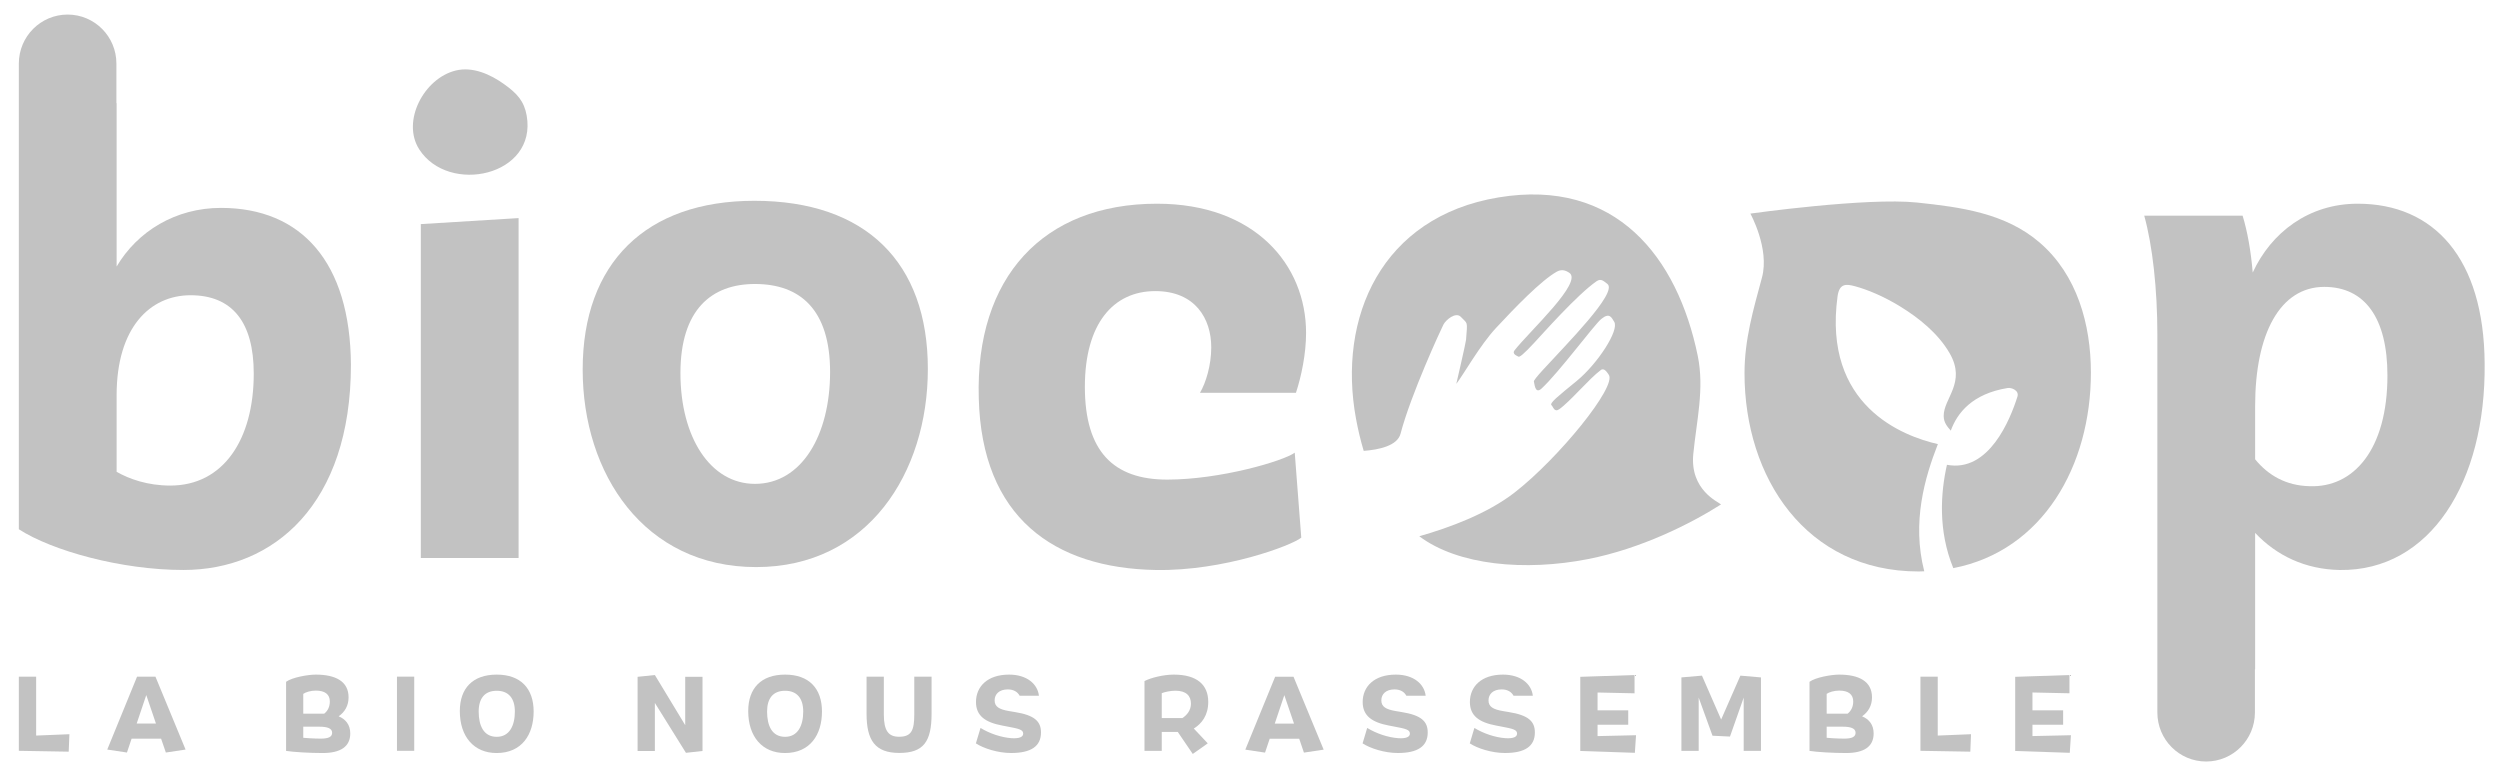 <svg width="114" height="35" viewBox="0 0 114 35" fill="none" xmlns="http://www.w3.org/2000/svg">
<path d="M1.648 30.855H0.859V34.237L3.133 34.276L3.165 33.48L1.648 33.542V30.855Z" fill="#C2C2C2"/>
<path d="M6.25 30.855L4.891 34.18L5.789 34.315L6.001 33.683H7.346L7.563 34.315L8.462 34.18L7.088 30.855H6.25ZM6.233 32.993L6.67 31.695L7.111 32.993H6.233Z" fill="#C2C2C2"/>
<path d="M15.443 32.664C15.722 32.466 15.895 32.181 15.895 31.799C15.895 31.06 15.289 30.762 14.396 30.762C14.045 30.762 13.319 30.888 13.045 31.09V34.241C13.38 34.294 14.113 34.338 14.713 34.338C15.535 34.338 15.972 34.044 15.972 33.445C15.972 33.044 15.756 32.793 15.443 32.664ZM13.829 31.64C13.939 31.564 14.161 31.491 14.4 31.491C14.814 31.491 15.04 31.659 15.04 31.987C15.04 32.215 14.954 32.411 14.785 32.542H13.829V31.64ZM14.631 33.681C14.315 33.681 13.897 33.653 13.829 33.643V33.137H14.56C14.935 33.137 15.145 33.214 15.145 33.416C15.145 33.594 14.991 33.681 14.631 33.681Z" fill="#C2C2C2"/>
<path d="M18.889 30.855H18.102V34.237H18.889V30.855Z" fill="#C2C2C2"/>
<path d="M22.651 30.762C21.556 30.762 20.968 31.385 20.968 32.426C20.968 33.594 21.613 34.338 22.645 34.338C23.796 34.338 24.334 33.498 24.334 32.446C24.334 31.394 23.742 30.762 22.651 30.762ZM22.651 33.599C22.051 33.599 21.828 33.087 21.828 32.446C21.828 31.842 22.108 31.499 22.651 31.499C23.195 31.499 23.478 31.848 23.478 32.446C23.478 33.093 23.228 33.599 22.651 33.599Z" fill="#C2C2C2"/>
<path d="M31.246 33.068L29.862 30.781L29.074 30.863V34.245H29.862V32.054L31.279 34.328L32.034 34.245V30.863H31.246V33.068Z" fill="#C2C2C2"/>
<path d="M35.8 30.762C34.705 30.762 34.119 31.385 34.119 32.426C34.119 33.594 34.762 34.338 35.795 34.338C36.945 34.338 37.482 33.498 37.482 32.446C37.482 31.394 36.892 30.762 35.8 30.762ZM35.8 33.599C35.199 33.599 34.979 33.087 34.979 32.446C34.979 31.842 35.256 31.499 35.8 31.499C36.345 31.499 36.627 31.848 36.627 32.446C36.627 33.093 36.377 33.599 35.8 33.599Z" fill="#C2C2C2"/>
<path d="M41.691 32.582C41.691 33.301 41.563 33.596 40.999 33.596C40.519 33.596 40.303 33.33 40.303 32.582V30.855H39.515V32.543C39.515 33.761 39.904 34.334 41.01 34.334C42.11 34.334 42.48 33.822 42.48 32.543V30.855H41.691V32.582Z" fill="#C2C2C2"/>
<path d="M46.283 32.47L46.013 32.425C45.567 32.349 45.355 32.228 45.355 31.938C45.355 31.654 45.562 31.437 45.956 31.437C46.239 31.437 46.41 31.566 46.495 31.724H47.375C47.316 31.204 46.84 30.762 46.013 30.762C45.022 30.762 44.505 31.312 44.505 32.012C44.505 32.644 44.932 32.941 45.706 33.086L45.907 33.125C46.483 33.231 46.657 33.276 46.657 33.454C46.657 33.608 46.48 33.681 46.134 33.662C45.648 33.628 45.119 33.444 44.712 33.194L44.5 33.898C44.845 34.124 45.499 34.337 46.105 34.337C47.013 34.337 47.469 34.032 47.469 33.401C47.469 32.894 47.176 32.614 46.283 32.47Z" fill="#C2C2C2"/>
<path d="M55.096 32.006C55.096 31.225 54.582 30.762 53.524 30.762C53.053 30.762 52.481 30.906 52.189 31.056V34.24H52.976V33.377H53.707L54.39 34.38L55.073 33.897L54.438 33.222C54.798 32.996 55.096 32.624 55.096 32.006ZM53.914 32.745H52.976V31.609C53.101 31.558 53.37 31.496 53.597 31.496C54.091 31.496 54.307 31.731 54.307 32.088C54.307 32.391 54.121 32.614 53.914 32.745Z" fill="#C2C2C2"/>
<path d="M58.147 30.859L56.786 34.184L57.686 34.319L57.898 33.687H59.244L59.459 34.319L60.359 34.184L58.984 30.859H58.147ZM58.129 32.997L58.565 31.699L59.007 32.997H58.129Z" fill="#C2C2C2"/>
<path d="M63.917 32.47L63.649 32.425C63.2 32.349 62.989 32.228 62.989 31.938C62.989 31.654 63.195 31.437 63.59 31.437C63.874 31.437 64.046 31.566 64.128 31.724H65.01C64.951 31.204 64.475 30.762 63.649 30.762C62.658 30.762 62.138 31.312 62.138 32.012C62.138 32.644 62.568 32.941 63.339 33.086L63.543 33.125C64.119 33.231 64.291 33.276 64.291 33.454C64.291 33.608 64.114 33.681 63.769 33.662C63.283 33.628 62.754 33.444 62.344 33.194L62.134 33.898C62.48 34.124 63.134 34.337 63.74 34.337C64.648 34.337 65.104 34.032 65.104 33.401C65.104 32.894 64.811 32.614 63.917 32.47Z" fill="#C2C2C2"/>
<path d="M68.803 32.47L68.534 32.425C68.088 32.349 67.876 32.228 67.876 31.938C67.876 31.654 68.083 31.437 68.477 31.437C68.76 31.437 68.931 31.566 69.016 31.724H69.897C69.839 31.204 69.361 30.762 68.534 30.762C67.544 30.762 67.027 31.312 67.027 32.012C67.027 32.644 67.453 32.941 68.227 33.086L68.429 33.125C69.005 33.231 69.178 33.276 69.178 33.454C69.178 33.608 69.003 33.681 68.655 33.662C68.169 33.628 67.641 33.444 67.232 33.194L67.022 33.898C67.367 34.124 68.02 34.337 68.627 34.337C69.535 34.337 69.99 34.032 69.99 33.401C69.99 32.894 69.698 32.614 68.803 32.47Z" fill="#C2C2C2"/>
<path d="M72.849 33.048H74.247V32.392H72.849V31.578L74.535 31.615V30.781L72.061 30.863V34.245L74.55 34.328L74.603 33.526L72.849 33.566V33.048Z" fill="#C2C2C2"/>
<path d="M78.484 32.811L77.609 30.809L76.672 30.89V34.239H77.46V31.811L78.09 33.549L78.887 33.587L79.512 31.811V34.239H80.3V30.89L79.362 30.809L78.484 32.811Z" fill="#C2C2C2"/>
<path d="M84.911 32.664C85.19 32.466 85.363 32.181 85.363 31.799C85.363 31.06 84.757 30.762 83.864 30.762C83.513 30.762 82.787 30.888 82.514 31.09V34.241C82.849 34.294 83.58 34.338 84.18 34.338C85.003 34.338 85.438 34.044 85.438 33.445C85.438 33.044 85.225 32.793 84.911 32.664ZM83.296 31.64C83.406 31.564 83.628 31.491 83.869 31.491C84.281 31.491 84.507 31.659 84.507 31.987C84.507 32.215 84.42 32.411 84.253 32.542H83.296V31.64ZM84.098 33.681C83.782 33.681 83.364 33.653 83.296 33.643V33.137H84.028C84.402 33.137 84.614 33.214 84.614 33.416C84.614 33.594 84.459 33.681 84.098 33.681Z" fill="#C2C2C2"/>
<path d="M88.361 30.855H87.572V34.237L89.846 34.276L89.878 33.48L88.361 33.542V30.855Z" fill="#C2C2C2"/>
<path d="M92.68 33.565V33.048H94.079V32.391H92.68V31.577L94.367 31.614V30.781L91.893 30.863V34.245L94.382 34.328L94.434 33.526L92.68 33.565Z" fill="#C2C2C2"/>
<path d="M59.095 17.913C59.338 17.176 59.557 16.14 59.557 15.183C59.557 12.073 57.22 9.289 52.76 9.289C47.567 9.289 44.469 12.646 44.632 18.158C44.768 23.589 48.057 25.909 52.706 25.992C55.806 26.045 58.905 24.872 59.338 24.517L59.04 20.642C58.524 21.024 55.643 21.87 53.223 21.87C50.776 21.87 49.47 20.587 49.47 17.64C49.47 14.747 50.776 13.274 52.679 13.274C54.501 13.274 55.233 14.529 55.233 15.838C55.233 16.657 54.99 17.449 54.719 17.913H59.095Z" fill="#C2C2C2"/>
<path d="M107.509 9.289C105.281 9.289 103.567 10.599 102.724 12.428C102.642 11.445 102.48 10.544 102.263 9.835H97.777C98.157 11.199 98.376 13.191 98.376 15.266V32.491C98.376 33.725 99.369 34.725 100.599 34.725C101.828 34.725 102.824 33.725 102.824 32.491V30.522H102.834V24.3C103.812 25.336 105.116 25.963 106.695 25.992C110.825 26.045 113.355 21.978 113.3 16.576C113.27 11.774 110.989 9.289 107.509 9.289ZM105.308 22.17C104.247 22.144 103.432 21.679 102.834 20.943V18.513C102.834 15.211 103.974 13.082 105.987 13.082C107.836 13.082 108.867 14.502 108.867 17.121C108.867 20.505 107.318 22.252 105.308 22.17Z" fill="#C2C2C2"/>
<path d="M10.076 9.48C8.01 9.48 6.269 10.544 5.318 12.154V4.703L5.3 4.706L5.308 4.703V2.898C5.308 1.664 4.312 0.664 3.084 0.664C1.855 0.664 0.859 1.664 0.859 2.898V24.134C2.382 25.118 5.535 25.991 8.362 25.991C12.495 25.991 16.002 22.988 16.002 16.629C15.974 11.962 13.746 9.48 10.076 9.48ZM7.765 22.142C6.731 22.142 5.889 21.842 5.318 21.514V18.022C5.318 14.938 6.84 13.463 8.689 13.463C10.592 13.463 11.571 14.692 11.571 17.038C11.571 20.042 10.184 22.142 7.765 22.142Z" fill="#C2C2C2"/>
<path d="M19.189 25.446H23.648V9.945L19.189 10.219V25.446Z" fill="#C2C2C2"/>
<path d="M34.399 9.156C29.452 9.156 26.57 11.995 26.57 16.853C26.57 21.602 29.369 25.859 34.482 25.859C39.565 25.859 42.31 21.574 42.31 16.825C42.31 11.968 39.483 9.156 34.399 9.156ZM34.426 22.064C32.388 22.064 31.028 19.936 31.028 17.016C31.028 14.124 32.442 12.95 34.426 12.95C36.492 12.95 37.852 14.124 37.852 16.963C37.852 19.855 36.546 22.064 34.426 22.064Z" fill="#C2C2C2"/>
<path d="M22.981 3.833C22.362 3.391 21.559 3.027 20.785 3.215C19.329 3.569 18.3 5.534 19.116 6.809C20.456 8.901 24.5 8.026 24.017 5.271C23.9 4.61 23.578 4.257 22.981 3.833Z" fill="#C2C2C2"/>
<path d="M77.214 20.703C77.363 19.184 77.727 17.732 77.417 16.224C76.489 11.722 73.688 8.115 68.332 9.002C62.992 9.888 60.982 14.478 61.834 19.095C61.924 19.586 62.041 20.079 62.185 20.56C62.873 20.508 63.72 20.331 63.865 19.777C64.333 17.992 65.707 15.022 65.818 14.806C65.926 14.589 66.385 14.203 66.618 14.453C66.929 14.789 66.922 14.601 66.852 15.494C66.843 15.625 66.407 17.505 66.407 17.505C66.712 17.119 67.488 15.736 68.221 14.952C69.069 14.042 70.273 12.787 70.998 12.384C71.253 12.244 71.451 12.372 71.549 12.432C72.226 12.842 69.746 15.103 69.069 15.968C68.922 16.155 69.203 16.233 69.235 16.261C69.287 16.304 69.487 16.143 69.963 15.629C70.336 15.232 71.925 13.428 72.807 12.822C73.01 12.684 73.13 12.822 73.294 12.944C73.805 13.326 71.377 15.748 70.367 16.857C70.092 17.159 69.922 17.364 69.946 17.403C69.972 17.445 69.981 18.006 70.294 17.719C71.089 16.985 72.692 14.811 73.02 14.544C73.405 14.229 73.491 14.493 73.606 14.672C73.853 15.053 72.845 16.593 71.902 17.368C71.036 18.077 70.637 18.389 70.752 18.482C70.821 18.536 70.87 18.818 71.096 18.664C71.589 18.323 72.469 17.262 73.001 16.871C73.159 16.754 73.302 17.009 73.357 17.085C73.752 17.606 71.069 20.902 69.065 22.46C67.822 23.425 66.094 24.061 64.719 24.453C66.488 25.782 69.539 26.057 72.407 25.496C74.81 25.026 77.07 23.898 78.479 23.002C78.366 22.893 77.053 22.352 77.214 20.703Z" fill="#C2C2C2"/>
<path d="M93.007 11.059C91.445 9.715 89.411 9.446 87.41 9.235C85.119 8.996 79.817 9.74 79.817 9.74C79.817 9.74 80.7 11.337 80.347 12.651C79.951 14.123 79.55 15.48 79.55 17.021C79.55 21.787 82.358 26.059 87.488 26.059C87.575 26.059 87.661 26.054 87.746 26.051C87.172 23.799 87.772 21.777 88.367 20.251C86.771 19.888 83.117 18.503 83.792 13.516C83.875 12.91 84.19 12.945 84.592 13.054C85.16 13.207 85.897 13.515 86.629 13.963C87.493 14.492 88.381 15.198 88.908 16.115C89.672 17.446 88.626 18.162 88.632 18.967C88.634 19.282 88.807 19.463 88.956 19.638C89.247 18.83 89.939 17.956 91.545 17.694C91.725 17.662 92.082 17.806 91.996 18.082C91.671 19.121 90.693 21.558 88.781 21.195C88.493 22.465 88.368 24.19 89.07 25.907C93.156 25.113 95.345 21.239 95.345 16.992C95.345 14.797 94.719 12.531 93.007 11.059Z" fill="#C2C2C2"/>
</svg>